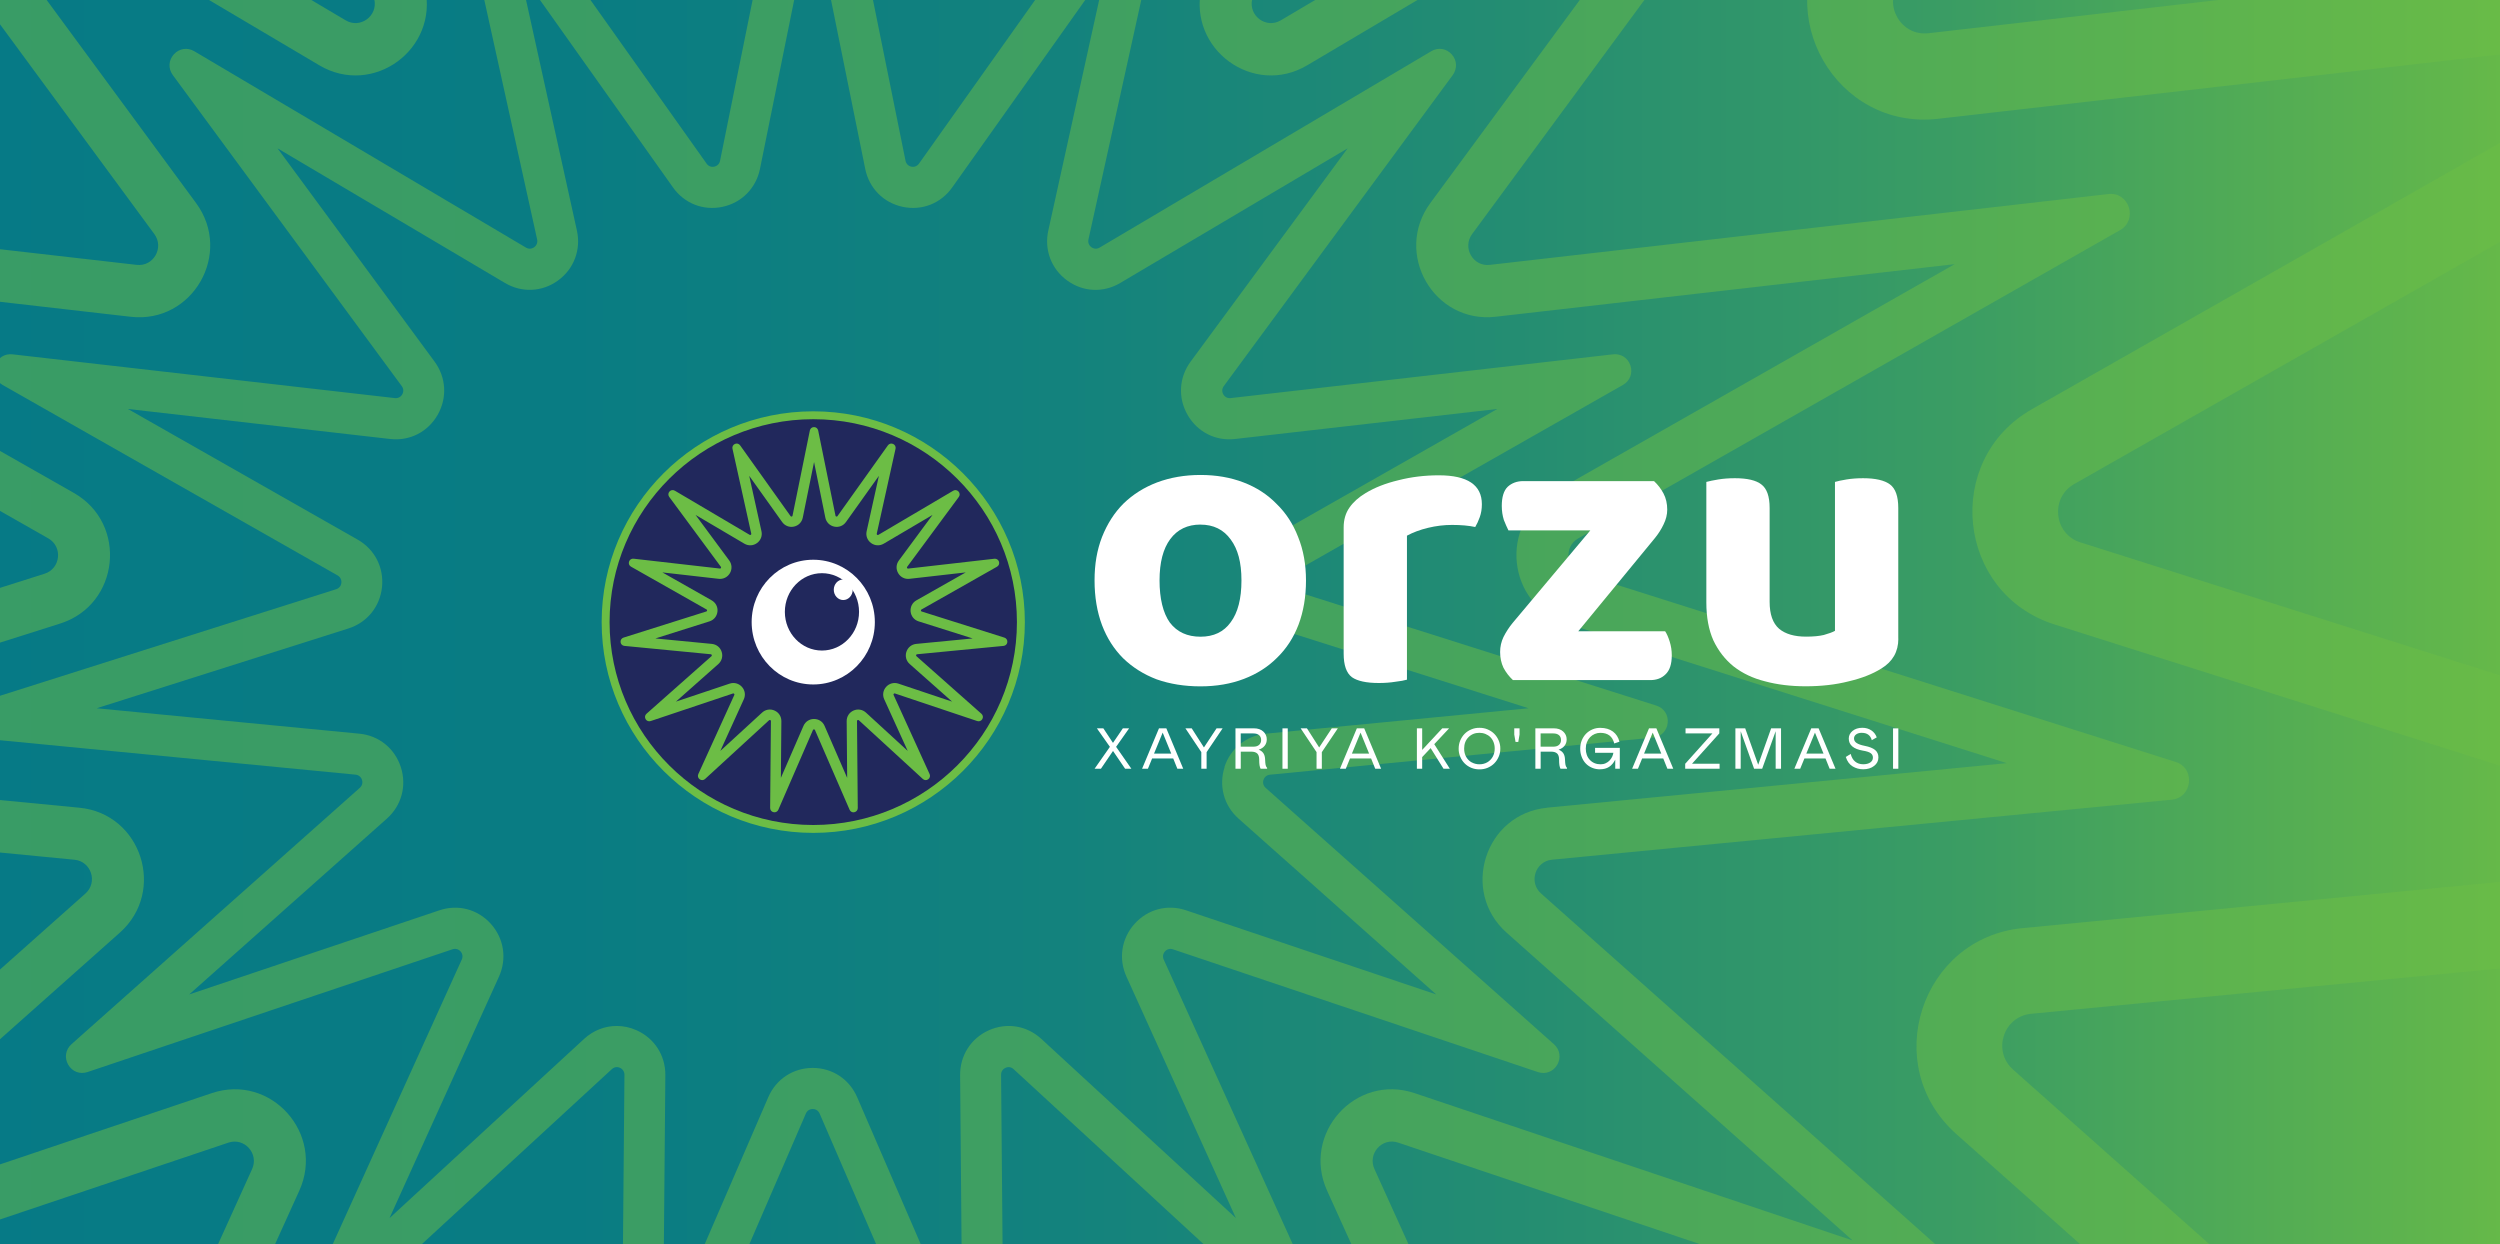 <?xml version="1.0" encoding="UTF-8"?> <svg xmlns="http://www.w3.org/2000/svg" xmlns:xlink="http://www.w3.org/1999/xlink" id="Layer_1" viewBox="0 0 647 322"><rect x="0" y="0" width="647" height="322" fill="#333333" stroke="none"/><defs><style>.cls-1{fill:url(#linear-gradient);}.cls-1,.cls-2,.cls-3,.cls-4{stroke-width:0px;}.cls-5{opacity:.5;}.cls-2{fill:#6cbd45;}.cls-3{fill:#21285c;}.cls-4{fill:#fff;}</style><linearGradient id="linear-gradient" x1="-19.49" y1="161" x2="666.49" y2="161" gradientUnits="userSpaceOnUse"><stop offset="0" stop-color="#067a86"></stop><stop offset=".24" stop-color="#097c83"></stop><stop offset=".43" stop-color="#13827d"></stop><stop offset=".6" stop-color="#248d72"></stop><stop offset=".77" stop-color="#3b9d63"></stop><stop offset=".92" stop-color="#5ab150"></stop><stop offset="1" stop-color="#6cbd45"></stop></linearGradient></defs><rect class="cls-1" x="-19.49" y="-19.68" width="685.98" height="361.37"></rect><g class="cls-5"><path class="cls-2" d="m332.34,150.83c-.08-.8.28-1.51.98-1.91l86.7-49.3c1.8-1.02,2.58-3.04,1.94-5.01-.64-1.97-2.45-3.14-4.5-2.91l-98.97,11.33c-.79.09-1.5-.27-1.9-.96-.4-.7-.36-1.5.12-2.14l59.25-80.49c1.23-1.67,1.13-3.83-.26-5.37-1.38-1.54-3.51-1.87-5.29-.81l-85.83,50.82c-.69.41-1.48.37-2.13-.1-.65-.47-.93-1.22-.76-2.01l21.56-97.75c.45-2.03-.52-3.96-2.41-4.8-1.89-.84-3.96-.27-5.16,1.42l-57.85,81.51c-.46.65-1.2.94-1.98.78-.78-.17-1.34-.74-1.5-1.52l-19.86-98.11c-.41-2.03-2.07-3.4-4.14-3.4h0c-2.07,0-3.73,1.37-4.14,3.4l-19.86,98.11c-.16.79-.72,1.36-1.5,1.52-.78.17-1.52-.12-1.98-.78l-57.85-81.51c-1.2-1.69-3.27-2.26-5.16-1.42-1.89.84-2.86,2.77-2.41,4.8l21.56,97.75c.17.78-.11,1.53-.76,2.01-.65.47-1.44.51-2.13.1L50.28,13.26c-1.78-1.05-3.9-.73-5.29.81-1.39,1.54-1.49,3.7-.26,5.37l59.25,80.49c.48.65.52,1.45.12,2.14-.4.69-1.11,1.05-1.9.96L3.23,91.7c-2.06-.23-3.86.93-4.5,2.91-.64,1.98.14,3.99,1.94,5.01l86.7,49.3c.69.4,1.06,1.11.98,1.91-.08.8-.59,1.42-1.35,1.66l-95,30.11c-1.97.63-3.15,2.43-2.93,4.5.22,2.06,1.74,3.58,3.8,3.78l99.15,9.6c.79.08,1.41.58,1.66,1.34.25.76.04,1.54-.56,2.07l-74.61,66.34c-1.55,1.38-1.89,3.51-.86,5.31,1.03,1.8,3.04,2.56,5,1.9l94.47-31.77c.76-.25,1.52-.05,2.06.54.54.6.66,1.39.33,2.12l-41.31,91.11c-.86,1.89-.31,3.98,1.37,5.2,1.67,1.22,3.82,1.09,5.34-.31l73.44-67.64c.59-.54,1.37-.67,2.1-.34.73.33,1.16,1,1.16,1.8l-.87,100.12c-.02,2.08,1.33,3.76,3.35,4.19.32.07.63.1.93.1,1.66,0,3.13-.96,3.82-2.56l39.72-91.82c.32-.74.98-1.17,1.78-1.17s1.46.44,1.78,1.17l39.72,91.82c.82,1.9,2.74,2.89,4.76,2.46,2.02-.43,3.37-2.12,3.35-4.19l-.87-100.12c0-.8.42-1.48,1.15-1.8.73-.33,1.51-.2,2.1.35l73.44,67.64c1.52,1.4,3.67,1.53,5.34.31,1.67-1.22,2.22-3.31,1.37-5.2l-41.31-91.11c-.33-.73-.21-1.52.33-2.12.53-.6,1.3-.8,2.06-.54l94.46,31.77c1.96.66,3.97-.1,5-1.9,1.04-1.8.69-3.93-.86-5.31l-74.61-66.34c-.6-.53-.81-1.31-.56-2.07.25-.76.87-1.26,1.66-1.34l99.15-9.6c2.06-.2,3.58-1.72,3.8-3.78.22-2.06-.96-3.87-2.93-4.5l-95-30.11c-.76-.24-1.27-.86-1.35-1.66Zm-15.41,47.69c-1.57,4.85-.19,9.96,3.61,13.34l51.17,45.51-64.79-21.79c-4.8-1.62-9.9-.27-13.29,3.51-3.4,3.79-4.21,9.02-2.1,13.67l28.33,62.49-50.37-46.39c-3.74-3.44-8.93-4.29-13.56-2.23-4.64,2.07-7.49,6.53-7.45,11.63l.59,68.67-27.24-62.97c-2.02-4.67-6.43-7.58-11.5-7.58s-9.48,2.9-11.5,7.58l-27.24,62.97.6-68.67c.04-5.1-2.81-9.55-7.45-11.63-1.67-.75-3.42-1.11-5.15-1.11-3.05,0-6.03,1.14-8.42,3.34l-50.37,46.39,28.33-62.49c2.1-4.64,1.3-9.88-2.1-13.67-3.39-3.78-8.49-5.12-13.29-3.51l-64.79,21.79,51.17-45.51c3.8-3.38,5.18-8.49,3.61-13.34-1.57-4.84-5.68-8.16-10.72-8.64l-68.01-6.58,65.16-20.65c4.83-1.53,8.17-5.63,8.7-10.7.53-5.07-1.88-9.78-6.3-12.29l-59.47-33.82,67.88,7.77c5.03.58,9.74-1.8,12.27-6.21,2.54-4.42,2.24-9.71-.77-13.81l-40.64-55.2,58.87,34.85c4.37,2.58,9.62,2.33,13.72-.65,4.11-2.99,5.98-7.95,4.88-12.93l-14.79-67.04,39.67,55.9c2.94,4.15,7.85,6.07,12.81,5.01,4.96-1.06,8.67-4.82,9.69-9.82l13.62-67.29,13.62,67.29c1.01,5,4.72,8.76,9.69,9.82,4.96,1.06,9.87-.86,12.81-5.01l39.67-55.9-14.79,67.04c-1.1,4.98.77,9.94,4.88,12.93,4.1,2.99,9.36,3.24,13.72.65l58.87-34.85-40.64,55.2c-3.02,4.1-3.31,9.39-.77,13.81,2.54,4.41,7.24,6.79,12.27,6.21l67.88-7.77-59.47,33.82c-4.41,2.51-6.83,7.22-6.29,12.29.53,5.07,3.86,9.17,8.7,10.7l65.16,20.65-68.01,6.58c-5.04.49-9.15,3.8-10.72,8.64Z"></path><path class="cls-2" d="m563.04,197.19l-153.64-48.71c-4.16-1.32-4.75-6.99-.96-9.15l140.21-79.76c4.73-2.69,2.38-9.97-3.02-9.35l-160.07,18.33c-4.34.5-7.17-4.44-4.58-7.97l95.83-130.21c3.23-4.39-1.86-10.08-6.54-7.31L331.46,5.27c-3.76,2.23-8.35-1.13-7.41-5.41l34.87-158.14c1.18-5.34-5.78-8.45-8.93-4L256.43-30.41c-2.53,3.57-8.08,2.38-8.95-1.91l-32.12-158.72c-1.08-5.36-8.7-5.36-9.78,0l-32.12,158.72c-.87,4.3-6.42,5.48-8.95,1.91l-93.55-131.87c-3.16-4.45-10.11-1.34-8.93,4L96.88-.14c.94,4.28-3.65,7.63-7.41,5.41L-49.33-76.94c-4.68-2.77-9.78,2.91-6.54,7.31L39.95,60.58c2.59,3.53-.24,8.47-4.58,7.97l-160.07-18.33c-5.4-.62-7.75,6.66-3.02,9.35L12.5,139.33c3.8,2.16,3.2,7.83-.96,9.15l-153.64,48.71c-5.18,1.64-4.39,9.26,1.02,9.78l160.36,15.53c4.34.42,6.1,5.85,2.83,8.75l-120.66,107.33c-4.07,3.62-.27,10.25,4.89,8.52l152.78-51.39c4.14-1.39,7.93,2.85,6.13,6.84L-1.56,449.93c-2.25,4.97,3.9,9.47,7.91,5.78l118.78-109.43c3.22-2.96,8.4-.64,8.36,3.74l-1.4,161.97c-.05,5.47,7.4,7.06,9.57,2.05l64.24-148.54c1.74-4.02,7.41-4.02,9.15,0l64.24,148.54c2.17,5.01,9.61,3.42,9.57-2.05l-1.4-161.97c-.04-4.39,5.15-6.71,8.36-3.74l118.78,109.43c4.01,3.69,10.17-.81,7.91-5.78l-66.81-147.39c-1.81-3.99,1.99-8.23,6.12-6.84l152.78,51.39c5.16,1.73,8.96-4.89,4.89-8.52l-120.66-107.33c-3.27-2.91-1.51-8.33,2.83-8.75l160.36-15.53c5.41-.52,6.21-8.14,1.02-9.78Zm-162.67,11.86c-16.04,1.55-22.51,21.59-10.45,32.33l89.55,79.66-113.39-38.14c-15.28-5.14-29.3,10.52-22.62,25.26l49.58,109.39-88.16-81.22c-11.88-10.94-31.02-2.38-30.88,13.82l1.04,120.21-47.68-110.24c-6.43-14.86-27.38-14.86-33.81,0l-47.68,110.24,1.04-120.21c.14-16.2-19-24.77-30.88-13.82l-88.16,81.22,49.58-109.39c6.68-14.74-7.34-30.4-22.62-25.26l-113.39,38.14L31.01,241.37c12.07-10.73,5.59-30.77-10.45-32.33l-119.02-11.52L15.58,161.37c15.37-4.87,17.56-25.83,3.53-33.8l-104.07-59.2,118.8,13.61c16.01,1.83,26.49-16.41,16.9-29.43L-20.37-44.1,82.66,16.91c13.88,8.22,30.84-4.16,27.35-19.98l-25.88-117.37L153.56-22.56c9.36,13.19,29.85,8.81,33.07-7.07l23.84-117.8,23.84,117.8c3.21,15.88,23.71,20.26,33.07,7.07l69.44-97.87L310.93-3.07c-3.49,15.82,13.47,28.2,27.35,19.98l103.02-61.01-71.12,96.64c-9.58,13.02.89,31.27,16.9,29.43l118.8-13.61-104.07,59.2c-14.02,7.98-11.83,28.93,3.53,33.8l114.03,36.15-119.02,11.52Z"></path><path class="cls-2" d="m791.64,220.65l-253.26-80.29c-6.86-2.17-7.84-11.53-1.58-15.09L767.92-6.2c7.8-4.44,3.92-16.44-4.98-15.42L499.09,8.6c-7.15.82-11.82-7.32-7.55-13.14l157.95-214.63c5.33-7.24-3.07-16.62-10.79-12.05l-228.81,135.51c-6.2,3.67-13.76-1.86-12.21-8.92l57.47-260.67c1.94-8.8-9.52-13.93-14.73-6.59l-154.21,217.36c-4.18,5.89-13.33,3.93-14.76-3.15l-52.94-261.63c-1.79-8.83-14.34-8.83-16.12,0l-52.94,261.63c-1.44,7.08-10.58,9.04-14.76,3.15L-19.51-371.88c-5.2-7.34-16.67-2.2-14.73,6.59L23.24-104.62c1.55,7.06-6.01,12.58-12.21,8.91l-228.81-135.51c-7.72-4.57-16.12,4.8-10.79,12.05L-70.61-4.53c4.28,5.81-.4,13.96-7.55,13.14l-263.84-30.22c-8.9-1.02-12.78,10.98-4.98,15.42L-115.86,125.28c6.26,3.56,5.28,12.91-1.58,15.09l-253.26,80.29c-8.55,2.71-7.23,15.26,1.69,16.12l264.33,25.59c7.16.69,10.05,9.64,4.66,14.43l-198.88,176.92c-6.71,5.97-.44,16.9,8.06,14.04l251.83-84.72c6.82-2.29,13.08,4.7,10.1,11.27l-110.12,242.96c-3.72,8.2,6.44,15.61,13.04,9.53l195.79-180.38c5.3-4.88,13.85-1.06,13.78,6.17l-2.31,266.98c-.08,9.01,12.2,11.63,15.77,3.37l105.89-244.85c2.87-6.63,12.22-6.63,15.09,0l105.89,244.85c3.57,8.26,15.85,5.64,15.77-3.37l-2.31-266.98c-.06-7.23,8.48-11.05,13.78-6.17l195.79,180.38c6.61,6.09,16.76-1.33,13.04-9.53l-110.12-242.96c-2.98-6.58,3.28-13.57,10.1-11.27l251.83,84.72c8.5,2.86,14.77-8.07,8.06-14.04l-198.88-176.92c-5.39-4.79-2.5-13.73,4.66-14.43l264.33-25.59c8.92-.86,10.23-13.41,1.69-16.12Zm-268.14,19.54c-26.44,2.56-37.11,35.59-17.22,53.28l147.61,131.31-186.91-62.87c-25.18-8.47-48.3,17.34-37.29,41.63l81.73,180.32-145.31-133.87c-19.58-18.04-51.14-3.92-50.91,22.79l1.72,198.15-78.59-181.72c-10.59-24.49-45.14-24.49-55.73,0l-78.59,181.72,1.72-198.15c.23-26.7-31.33-40.83-50.91-22.79l-145.31,133.87L-8.76,403.54c11.01-24.3-12.1-50.11-37.29-41.63l-186.9,62.87,147.61-131.31c19.89-17.69,9.22-50.72-17.22-53.28l-196.18-19,187.97-59.59c25.33-8.03,28.94-42.57,5.83-55.72L-276.49,8.31-80.66,30.74c26.39,3.02,43.66-27.05,27.86-48.52l-117.23-159.29L-.21-76.51c22.88,13.55,50.83-6.86,45.08-32.93L2.21-302.9l114.45,161.32c15.42,21.74,49.21,14.52,54.51-11.65l39.3-194.18,39.3,194.18c5.3,26.17,39.08,33.39,54.51,11.65l114.45-161.32-42.66,193.46c-5.75,26.07,22.2,46.48,45.08,32.93l169.82-100.57L473.74-17.78c-15.8,21.46,1.47,51.54,27.86,48.52l195.82-22.43-171.54,97.58c-23.11,13.15-19.5,47.69,5.83,55.72l187.97,59.59-196.18,19Z"></path></g><path class="cls-3" d="m210.47,214.53c29.67,0,53.74-23.96,53.74-53.53s-24.06-53.53-53.74-53.53-53.74,23.96-53.74,53.53,24.06,53.53,53.74,53.53Z"></path><path class="cls-2" d="m210.47,215.55c-30.19,0-54.76-24.47-54.76-54.55s24.56-54.55,54.76-54.55,54.76,24.47,54.76,54.55-24.56,54.55-54.76,54.55Zm0-107.06c-29.07,0-52.71,23.56-52.71,52.51s23.65,52.51,52.71,52.51,52.71-23.56,52.71-52.51-23.65-52.51-52.71-52.51Z"></path><path class="cls-2" d="m259.96,165.02l-21.42-6.76c-.16-.05-.19-.19-.2-.24,0-.06,0-.2.14-.28l19.55-11.08c.47-.27.67-.79.51-1.3-.17-.51-.64-.82-1.18-.76l-22.32,2.55c-.17.02-.25-.09-.28-.14-.03-.05-.08-.18.02-.32l13.36-18.08c.32-.43.29-1-.07-1.4-.36-.4-.92-.49-1.38-.21l-19.36,11.42c-.15.09-.27.02-.31-.02-.05-.03-.15-.13-.11-.3l4.86-21.96c.12-.53-.14-1.03-.63-1.25-.49-.22-1.03-.07-1.35.37l-13.05,18.31c-.1.14-.24.13-.29.11-.06-.01-.19-.06-.22-.22l-4.48-22.04c-.11-.53-.54-.89-1.08-.89-.54,0-.97.36-1.08.89l-4.48,22.04h0c-.03.17-.17.21-.22.22-.06.01-.19.02-.29-.11l-13.05-18.31c-.31-.44-.85-.59-1.35-.37-.49.22-.75.72-.63,1.25l4.86,21.96c.04.17-.07.26-.11.3-.05.03-.17.1-.31.01l-19.36-11.42c-.46-.27-1.02-.19-1.38.21-.36.4-.39.96-.07,1.4l13.36,18.08c.1.14.05.27.02.32-.03.05-.12.16-.28.14l-22.32-2.55c-.54-.06-1.01.24-1.18.76-.17.51.04,1.04.51,1.3l19.55,11.08c.15.08.15.22.14.28,0,.06-.04.19-.2.24l-21.42,6.76c-.51.16-.82.63-.77,1.17.06.54.46.93.99.98l22.36,2.16c.17.02.23.14.25.2.02.05.04.19-.08.31l-16.82,14.9c-.4.36-.49.91-.22,1.38.27.47.79.67,1.31.5l21.3-7.14c.16-.05.27.04.3.08.04.04.12.16.05.31l-9.32,20.47c-.22.49-.08,1.04.36,1.35.44.32,1,.28,1.39-.08l16.56-15.2c.13-.11.26-.07.31-.05.05.02.17.1.17.27l-.2,22.49c0,.54.35.98.88,1.09.53.11,1.03-.15,1.24-.64l8.96-20.63c.07-.16.21-.17.26-.17s.2.02.26.17l8.96,20.63c.18.42.57.67,1,.67.08,0,.16,0,.24-.03.53-.11.88-.55.88-1.09l-.2-22.49c0-.17.12-.24.17-.27.05-.02.19-.06.31.05l16.56,15.2c.4.36.96.4,1.39.08.44-.32.58-.86.36-1.35l-9.32-20.47c-.07-.16.01-.27.05-.31.04-.04.14-.13.3-.08l21.3,7.14c.51.17,1.04-.03,1.31-.5.27-.47.18-1.02-.22-1.38l-16.82-14.9c-.13-.11-.1-.25-.08-.31.02-.05.08-.18.25-.2l22.36-2.16c.54-.05.94-.45.99-.98s-.25-1.01-.77-1.17Zm-25.39,3.67c-.37,1.15-.04,2.36.86,3.16l10.98,9.73-13.91-4.66c-1.14-.38-2.35-.06-3.16.83-.81.9-1,2.14-.5,3.23l6.08,13.36-10.81-9.92c-.89-.81-2.12-1.02-3.22-.53-1.1.49-1.78,1.54-1.77,2.75l.13,14.68-5.85-13.46c-.48-1.11-1.53-1.79-2.73-1.79h0c-1.2,0-2.25.69-2.73,1.79l-5.85,13.46.13-14.68c.01-1.21-.67-2.26-1.77-2.75-1.1-.49-2.33-.29-3.22.53l-10.81,9.92,6.08-13.36c.5-1.1.31-2.34-.5-3.23-.81-.89-2.02-1.21-3.16-.83l-13.91,4.66,10.98-9.73c.9-.8,1.23-2.01.86-3.16-.37-1.15-1.35-1.93-2.55-2.05l-14.6-1.41,13.99-4.42c1.15-.36,1.94-1.33,2.07-2.53.13-1.2-.45-2.31-1.5-2.91l-12.76-7.23,14.57,1.66c1.19.14,2.31-.43,2.92-1.47.6-1.04.53-2.3-.18-3.27l-8.72-11.8,12.64,7.45c1.04.61,2.29.55,3.26-.16.98-.71,1.42-1.88,1.16-3.06l-3.17-14.34,8.52,11.95c.7.98,1.87,1.44,3.04,1.19,1.18-.25,2.06-1.14,2.3-2.32l2.92-14.39,2.92,14.39c.24,1.18,1.12,2.07,2.3,2.32,1.18.25,2.34-.2,3.04-1.19l8.52-11.95-3.17,14.34c-.26,1.18.18,2.35,1.16,3.06.97.71,2.22.77,3.26.16l12.64-7.45-8.72,11.8c-.72.97-.79,2.22-.18,3.27.6,1.04,1.72,1.61,2.92,1.47l14.57-1.66-12.77,7.23c-1.05.59-1.62,1.71-1.5,2.91.13,1.2.92,2.17,2.07,2.53l13.99,4.42-14.6,1.41c-1.2.12-2.17.9-2.55,2.05Z"></path><path class="cls-4" d="m226.41,161c0,8.91-7.14,16.14-15.94,16.14s-15.94-7.23-15.94-16.14,7.14-16.14,15.94-16.14,15.94,7.23,15.94,16.14Z"></path><path class="cls-3" d="m222.32,158.35c0,5.53-4.3,10.01-9.6,10.01s-9.6-4.48-9.6-10.01,4.3-10.01,9.6-10.01,9.6,4.48,9.6,10.01Z"></path><path class="cls-4" d="m220.68,152.63c0,1.47-1.1,2.66-2.45,2.66s-2.45-1.19-2.45-2.66,1.1-2.66,2.45-2.66,2.45,1.19,2.45,2.66Z"></path><path class="cls-4" d="m491.29,165.3c0,3.35-1.46,5.92-4.39,7.71-2.28,1.43-5.1,2.53-8.46,3.32-3.35.86-7.07,1.28-11.14,1.28-3.85,0-7.35-.43-10.49-1.28-3.14-.78-5.85-2.07-8.14-3.85-2.21-1.78-3.96-4.03-5.25-6.75-1.21-2.71-1.82-6-1.82-9.85v-31.16c.78-.21,1.82-.43,3.11-.64,1.28-.21,2.71-.32,4.28-.32,3.21,0,5.5.54,6.85,1.61,1.43,1.07,2.14,3.1,2.14,6.1v24.3c0,3.21.82,5.53,2.46,6.96,1.64,1.36,3.96,2.03,6.96,2.03,1.86,0,3.39-.14,4.6-.43,1.28-.36,2.25-.71,2.89-1.07v-38.54c.71-.21,1.71-.43,3-.64,1.28-.21,2.71-.32,4.28-.32,3.21,0,5.53.54,6.96,1.61,1.43,1.07,2.14,3.1,2.14,6.1v33.83Z"></path><path class="cls-4" d="m391.55,176.01c-1-.93-1.82-2-2.46-3.21-.57-1.21-.86-2.57-.86-4.07,0-1.36.29-2.64.86-3.85.64-1.28,1.43-2.5,2.36-3.64l20.13-23.98h-21.2c-.36-.71-.75-1.61-1.18-2.68-.36-1.14-.54-2.36-.54-3.64,0-2.28.5-3.93,1.5-4.93,1.07-1,2.43-1.5,4.07-1.5h33.83c1,.93,1.82,2,2.46,3.21.64,1.21.96,2.61.96,4.18,0,1.28-.32,2.57-.96,3.85-.57,1.21-1.32,2.39-2.25,3.53l-19.81,24.09h22.48c.43.64.82,1.53,1.18,2.68.36,1.14.54,2.32.54,3.53,0,2.28-.54,3.93-1.61,4.93-1,1-2.32,1.5-3.96,1.5h-35.55Z"></path><path class="cls-4" d="m364.12,175.9c-.71.21-1.71.39-3,.54-1.28.21-2.71.32-4.28.32-3.21,0-5.53-.5-6.96-1.5-1.43-1.07-2.14-3.11-2.14-6.1v-32.66c0-2,.5-3.71,1.5-5.14,1-1.43,2.39-2.68,4.18-3.75,2.36-1.43,5.17-2.53,8.46-3.32,3.35-.86,6.85-1.28,10.49-1.28,7.42,0,11.14,2.5,11.14,7.49,0,1.21-.18,2.32-.54,3.32-.36,1-.75,1.86-1.18,2.57-1.64-.36-3.64-.54-6-.54-2.07,0-4.14.25-6.21.75-2.07.5-3.89,1.18-5.46,2.03v37.26Z"></path><path class="cls-4" d="m337.99,150.21c0,4.21-.64,8.03-1.93,11.46-1.28,3.35-3.14,6.21-5.57,8.57-2.36,2.36-5.21,4.18-8.57,5.46-3.35,1.28-7.1,1.93-11.24,1.93s-7.92-.61-11.35-1.82c-3.35-1.28-6.25-3.11-8.67-5.46-2.36-2.36-4.18-5.21-5.46-8.57-1.28-3.43-1.93-7.28-1.93-11.56s.64-7.89,1.93-11.24c1.36-3.43,3.21-6.32,5.57-8.67,2.43-2.36,5.32-4.18,8.67-5.46,3.43-1.28,7.17-1.93,11.24-1.93s7.78.64,11.14,1.93c3.35,1.28,6.21,3.14,8.57,5.57,2.43,2.36,4.28,5.21,5.57,8.57,1.36,3.35,2.03,7.1,2.03,11.24Zm-27.3-14.45c-3.35,0-5.96,1.25-7.82,3.75-1.86,2.5-2.78,6.07-2.78,10.71s.89,8.42,2.68,10.92c1.86,2.43,4.5,3.64,7.92,3.64s6.03-1.25,7.82-3.75c1.86-2.5,2.78-6.1,2.78-10.81s-.93-8.1-2.78-10.6c-1.86-2.57-4.46-3.85-7.82-3.85Z"></path><path class="cls-4" d="m283.28,198.95l3.96-5.67-3.36-4.78h1.67l2.49,3.76,2.55-3.76h1.62l-3.36,4.78,3.95,5.67h-1.62l-3.13-4.6-3.13,4.6h-1.62Z"></path><path class="cls-4" d="m295.57,198.95l4.37-10.45h1.91l4.37,10.45h-1.52l-1.07-2.66h-5.46l-1.09,2.66h-1.5Zm3.09-3.91h4.46l-2.22-5.44-2.24,5.44Z"></path><path class="cls-4" d="m308.42,188.5l3.16,4.94,3.26-4.94h1.57l-4.14,6.15v4.3h-1.37v-4.3l-4.11-6.15h1.64Z"></path><path class="cls-4" d="m327.92,198.95h-1.68c-.12-.25-.21-.55-.27-.9-.06-.35-.09-.85-.09-1.49,0-.73-.18-1.25-.51-1.56-.34-.31-.85-.47-1.53-.47h-2.73v4.41h-1.37v-10.45h4.77c1.01,0,1.82.27,2.42.82s.91,1.22.91,2.03c0,.65-.18,1.2-.54,1.65-.36.46-.87.8-1.55,1.03.54.2.94.51,1.22.92.27.41.42.95.44,1.63.02.64.07,1.11.13,1.4.06.29.19.55.39.77v.21Zm-6.82-5.71h3.28c.63,0,1.12-.15,1.47-.46.35-.31.53-.73.53-1.26s-.18-.97-.53-1.26c-.35-.3-.84-.45-1.47-.45h-3.28v3.43Z"></path><path class="cls-4" d="m331.9,198.95v-10.45h1.37v10.45h-1.37Z"></path><path class="cls-4" d="m338.24,188.5l3.16,4.94,3.26-4.94h1.57l-4.14,6.15v4.3h-1.37v-4.3l-4.11-6.15h1.64Z"></path><path class="cls-4" d="m346.78,198.95l4.37-10.45h1.91l4.37,10.45h-1.52l-1.07-2.66h-5.46l-1.09,2.66h-1.5Zm3.09-3.91h4.46l-2.22-5.44-2.24,5.44Z"></path><path class="cls-4" d="m371.19,192.6l4.03,6.35h-1.64l-3.33-5.34-2.19,2.32v3.02h-1.37v-10.45h1.37v5.58l5.19-5.58h1.77l-3.83,4.09Z"></path><path class="cls-4" d="m382.88,188.36c.74-.01,1.45.12,2.12.41s1.25.67,1.73,1.16.86,1.06,1.14,1.73c.28.67.42,1.36.41,2.08.01.72-.13,1.42-.41,2.08-.28.67-.66,1.24-1.14,1.73-.48.49-1.06.87-1.73,1.16-.68.28-1.38.42-2.12.4-.74.01-1.45-.12-2.12-.4-.67-.28-1.25-.67-1.73-1.16-.48-.49-.86-1.06-1.13-1.73-.28-.66-.41-1.36-.4-2.08,0-.72.13-1.41.4-2.08.28-.66.65-1.24,1.13-1.73.48-.49,1.05-.87,1.73-1.16s1.38-.42,2.12-.41Zm-2,8.94c.6.33,1.27.5,2,.5s1.41-.17,2.01-.51c.6-.34,1.07-.82,1.42-1.44.35-.62.52-1.33.52-2.13,0-.6-.1-1.15-.3-1.66-.2-.51-.48-.94-.83-1.29s-.77-.62-1.26-.82c-.49-.2-1.01-.3-1.57-.3-1.14,0-2.08.38-2.83,1.14s-1.12,1.74-1.12,2.95c0,.8.17,1.51.52,2.13.35.62.82,1.1,1.42,1.43Z"></path><path class="cls-4" d="m392.22,192.01l-.33-1.91v-1.6h1.37v1.6l-.33,1.91h-.71Z"></path><path class="cls-4" d="m405.53,198.95h-1.68c-.12-.25-.21-.55-.27-.9-.06-.35-.09-.85-.09-1.49,0-.73-.18-1.25-.51-1.56-.34-.31-.85-.47-1.53-.47h-2.73v4.41h-1.37v-10.45h4.77c1.01,0,1.82.27,2.42.82s.91,1.22.91,2.03c0,.65-.18,1.2-.54,1.65-.36.46-.87.8-1.55,1.03.54.2.94.51,1.22.92.27.41.42.95.44,1.63.02.64.07,1.11.13,1.4.06.29.19.55.39.77v.21Zm-6.82-5.71h3.28c.63,0,1.12-.15,1.47-.46.35-.31.53-.73.53-1.26s-.18-.97-.53-1.26c-.35-.3-.84-.45-1.47-.45h-3.28v3.43Z"></path><path class="cls-4" d="m414.08,199.1c-.71,0-1.39-.12-2.03-.39-.64-.27-1.19-.64-1.64-1.11-.46-.47-.81-1.05-1.07-1.72-.26-.67-.39-1.39-.38-2.14,0-.74.12-1.44.39-2.11s.64-1.24,1.1-1.72c.46-.48,1.02-.86,1.67-1.14s1.33-.41,2.04-.4c1.33,0,2.41.32,3.26.95.85.63,1.41,1.51,1.69,2.64l-1.35.45c-.44-1.83-1.64-2.75-3.59-2.75-.51,0-1,.1-1.46.3-.46.2-.86.47-1.2.82s-.61.78-.81,1.29c-.2.51-.3,1.07-.3,1.66,0,1.21.35,2.19,1.06,2.94.71.75,1.64,1.13,2.79,1.13.47,0,.91-.09,1.31-.28s.74-.42,1.01-.72c.27-.29.48-.61.65-.95.16-.34.27-.68.32-1.02h-4.74v-1.28h6.4v5.4h-1.18v-2.35c-.42.83-.95,1.45-1.59,1.87-.64.41-1.42.62-2.35.62Z"></path><path class="cls-4" d="m422.39,198.95l4.37-10.45h1.91l4.37,10.45h-1.52l-1.07-2.66h-5.46l-1.09,2.66h-1.5Zm3.09-3.91h4.46l-2.22-5.44-2.24,5.44Z"></path><path class="cls-4" d="m436.14,197.65l7.04-7.85h-6.96v-1.3h8.74v1.3l-7.06,7.85h7.13v1.3h-8.9v-1.3Z"></path><path class="cls-4" d="m460.92,198.95h-1.38v-9.71l-3.49,9.71h-2.09l-3.47-9.71v9.71h-1.37v-10.45h2.54l3.36,9.42,3.35-9.42h2.56v10.45Z"></path><path class="cls-4" d="m464.38,198.95l4.37-10.45h1.91l4.37,10.45h-1.52l-1.07-2.66h-5.46l-1.09,2.66h-1.5Zm3.09-3.91h4.46l-2.22-5.44-2.24,5.44Z"></path><path class="cls-4" d="m481.85,189.65c-.6,0-1.08.13-1.46.4-.38.27-.57.62-.57,1.06,0,.5.23.89.69,1.19.46.3,1.14.54,2.05.72,1.24.24,2.14.6,2.71,1.07.57.47.86,1.11.86,1.92,0,.9-.37,1.64-1.11,2.21-.74.58-1.68.87-2.83.87-.99,0-1.9-.25-2.72-.74-.83-.5-1.42-1.32-1.78-2.45l1.27-.79c.21.86.59,1.53,1.15,1.99.56.46,1.26.69,2.1.69.76,0,1.36-.16,1.82-.47.46-.32.68-.74.68-1.27,0-.48-.2-.86-.59-1.14-.4-.28-1.07-.5-2.03-.65-2.42-.42-3.63-1.46-3.63-3.12,0-.78.33-1.44.98-1.98.66-.54,1.5-.81,2.54-.81.87,0,1.64.22,2.31.66.66.44,1.13,1.04,1.41,1.82l-1.28.73c-.17-.63-.47-1.1-.9-1.42-.43-.32-.98-.48-1.65-.48Z"></path><path class="cls-4" d="m489.92,198.95v-10.45h1.37v10.45h-1.37Z"></path></svg> 